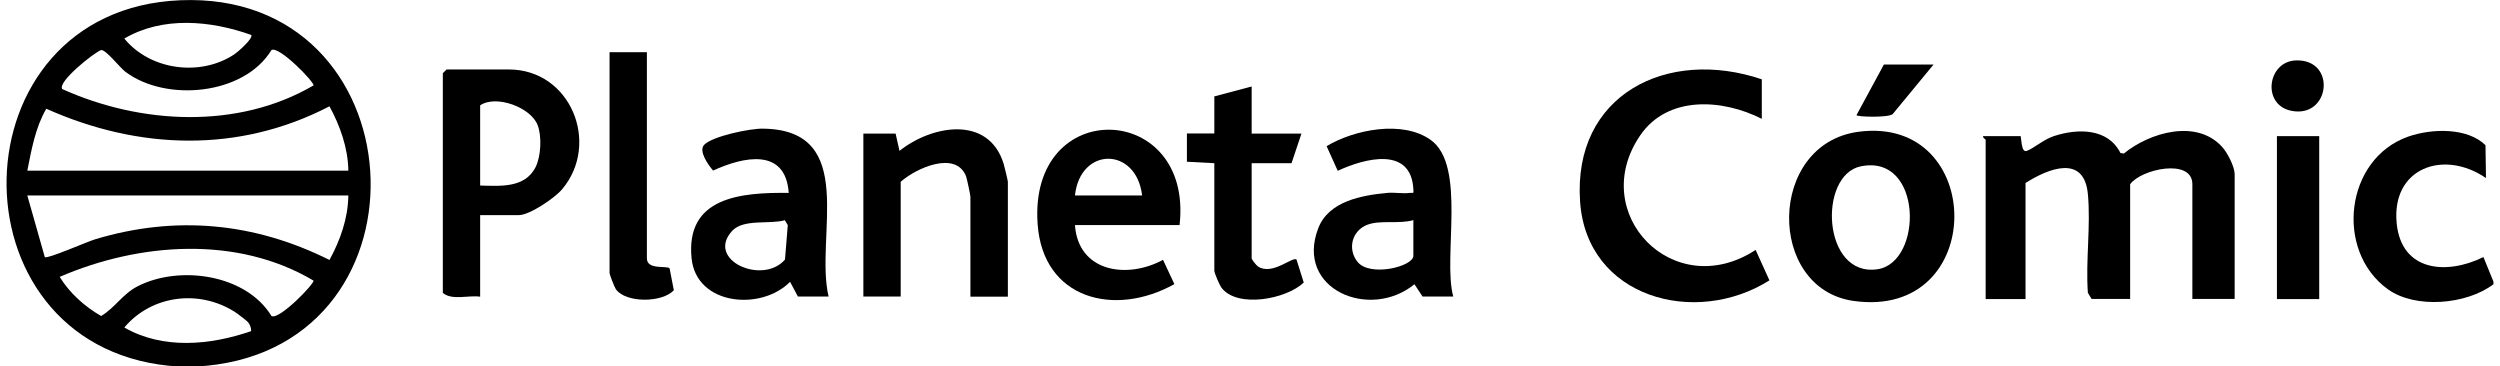 <?xml version="1.0" encoding="UTF-8"?> <svg xmlns="http://www.w3.org/2000/svg" width="191" height="28" viewBox="0 0 191 28" fill="none"><g clip-path="url(#clip0_2548_5981)"><path d="M15.775 27.946C15.027 28.019 13.661 28.019 12.923 27.946C-3.997 26.247 -3.553 0.748 13.763 0.019C31.993 -0.747 33.59 26.238 15.766 27.946H15.775ZM19.19 2.668C16.08 1.561 12.425 1.228 9.498 2.945C11.474 5.372 15.332 5.88 17.926 4.135C18.184 3.96 19.384 2.917 19.19 2.659V2.668ZM20.741 3.822C18.637 7.282 12.674 7.808 9.591 5.492C9.175 5.188 8.095 3.785 7.726 3.822C7.117 4.062 4.376 6.267 4.754 6.803C10.717 9.497 18.166 9.913 23.953 6.526C24.018 6.267 21.323 3.489 20.741 3.822ZM2.086 13.041H26.612C26.593 11.315 25.984 9.617 25.172 8.122C18.24 11.722 10.578 11.454 3.536 8.307C2.696 9.756 2.409 11.426 2.086 13.041ZM26.612 14.933H2.086L3.425 19.649C3.628 19.797 6.702 18.449 7.265 18.283C13.421 16.428 19.449 17 25.172 19.861C25.993 18.366 26.593 16.668 26.612 14.942V14.933ZM20.741 24.143C21.323 24.476 24.009 21.698 23.953 21.439C18.11 17.969 10.634 18.532 4.56 21.153C5.326 22.399 6.462 23.414 7.726 24.143C8.797 23.507 9.36 22.464 10.514 21.873C13.689 20.24 18.784 20.941 20.741 24.143ZM18.941 24.605C18.858 24.503 18.092 23.922 17.926 23.82C15.194 22.095 11.585 22.547 9.498 25.02C12.443 26.718 16.07 26.377 19.19 25.297C19.19 25.048 19.098 24.789 18.941 24.605Z" fill="black"></path><path d="M190.501 21.715C188.452 23.275 184.529 23.616 182.424 22.093C178.363 19.159 179.156 12.136 183.984 10.438C185.775 9.81 188.498 9.727 189.892 11.093L189.928 13.603C186.725 11.397 182.683 12.809 183.107 17.073C183.476 20.755 186.929 21.023 189.735 19.639L190.501 21.521V21.706V21.715Z" fill="black"></path><path d="M154.38 10.4C154.445 10.65 154.427 11.693 154.851 11.526C155.442 11.296 156.134 10.65 156.937 10.391C158.765 9.801 161.045 9.791 162.005 11.693L162.263 11.729C164.239 10.114 167.838 9.062 169.786 11.24C170.192 11.693 170.728 12.745 170.728 13.317V22.841H167.497V14.074C167.497 12.062 163.583 12.911 162.743 14.074V22.841H159.799L159.513 22.37C159.337 19.934 159.743 17.211 159.513 14.821C159.226 11.785 156.522 12.855 154.75 13.981V22.85H151.704V10.687C151.704 10.631 151.464 10.539 151.51 10.4H154.362H154.38Z" fill="black"></path><path d="M134.602 6.063V9.081C131.611 7.558 127.421 7.272 125.316 10.336C121.227 16.307 127.873 23.183 134.131 19.094L135.184 21.42C129.525 24.991 121.227 22.758 120.719 15.412C120.147 7.235 127.375 3.609 134.611 6.063H134.602Z" fill="black"></path><path d="M36.684 16.436V22.666C35.78 22.537 34.543 22.971 33.832 22.38V5.593L34.118 5.307H38.872C43.598 5.307 45.887 10.955 42.952 14.452C42.389 15.126 40.469 16.436 39.629 16.436H36.684ZM36.684 14.175C38.217 14.212 40.081 14.379 40.903 12.8C41.336 11.97 41.41 10.401 41.069 9.543C40.533 8.186 37.893 7.226 36.684 8.048V14.175Z" fill="black"></path><path d="M141.977 10.069C151.752 8.758 151.89 24.456 141.598 22.989C134.952 22.038 135.026 11.001 141.977 10.069ZM142.161 12.708C138.885 13.382 139.217 21.189 143.435 20.571C146.934 20.063 146.915 11.73 142.161 12.708Z" fill="black"></path><path d="M63.306 22.657H60.961L60.361 21.531C58.155 23.773 53.207 23.339 52.838 19.749C52.358 15.052 56.595 14.692 60.259 14.738C60.019 11.268 56.816 11.96 54.481 13.031C54.112 12.606 53.346 11.536 53.798 11.065C54.435 10.401 57.315 9.81 58.275 9.829C65.641 9.902 62.225 18.088 63.306 22.666V22.657ZM55.949 17.627C53.881 19.851 58.247 21.817 59.973 19.832L60.186 17.202L59.964 16.824C58.801 17.156 56.816 16.704 55.949 17.627Z" fill="black"></path><path d="M111.027 22.656H108.682L108.064 21.715C104.658 24.502 98.916 22.103 100.716 17.433C101.51 15.375 104.012 14.923 105.987 14.738C106.541 14.683 107.178 14.812 107.704 14.738C107.99 14.701 108.008 14.849 107.981 14.452C107.805 11.157 104.27 12.089 102.202 13.049L101.353 11.167C103.476 9.893 107.159 9.164 109.301 10.687C112.061 12.643 110.214 19.676 111.027 22.647V22.656ZM107.99 16.815C106.901 17.138 105.461 16.787 104.455 17.175C103.282 17.627 102.932 19.029 103.716 20.008C104.676 21.189 107.981 20.358 107.981 19.546V16.815H107.99Z" fill="black"></path><path d="M90.11 17.193H82.126C82.375 20.801 86.123 21.337 88.855 19.851L89.722 21.706C85.163 24.253 79.671 22.869 79.274 17.11C78.581 7.244 91.19 7.752 90.119 17.193H90.11ZM87.258 14.932C86.815 11.203 82.532 11.185 82.126 14.932H87.258Z" fill="black"></path><path d="M76.991 22.666H74.139V15.024C74.139 14.904 73.871 13.631 73.807 13.465C73.013 11.471 69.967 12.856 68.813 13.889V22.657H65.961V10.207H68.425L68.721 11.527C71.185 9.561 75.514 8.777 76.677 12.505C76.733 12.699 77.001 13.797 77.001 13.889V22.657L76.991 22.666Z" fill="black"></path><path d="M95.627 6.626V10.207H99.43L98.673 12.468H95.627V19.731C95.627 19.833 95.987 20.285 96.126 20.368C97.206 21.06 98.729 19.593 99.052 19.823L99.606 21.586C98.276 22.86 94.556 23.561 93.338 22.002C93.172 21.789 92.775 20.866 92.775 20.672V12.468L90.68 12.357V10.198H92.775V7.365L95.627 6.608V6.626Z" fill="black"></path><path d="M49.422 3.987V19.74C49.422 20.654 50.992 20.266 51.158 20.506L51.481 22.177C50.586 23.137 47.816 23.164 47.05 22.094C46.949 21.946 46.57 20.977 46.57 20.866V3.987H49.422Z" fill="black"></path><path d="M177.188 10.401H173.957V22.85H177.188V10.401Z" fill="black"></path><path d="M147.725 4.928L144.605 8.712C144.3 9.007 141.836 8.934 141.836 8.795L143.931 4.928H147.734H147.725Z" fill="black"></path><path d="M175.417 4.615C178.537 4.522 178.03 9.072 175.048 8.463C172.778 8.002 173.23 4.679 175.417 4.615Z" fill="black"></path></g><defs><clipPath id="clip0_2548_5981"><rect width="190" height="28" fill="white" transform="translate(0.5)"></rect></clipPath></defs></svg> 